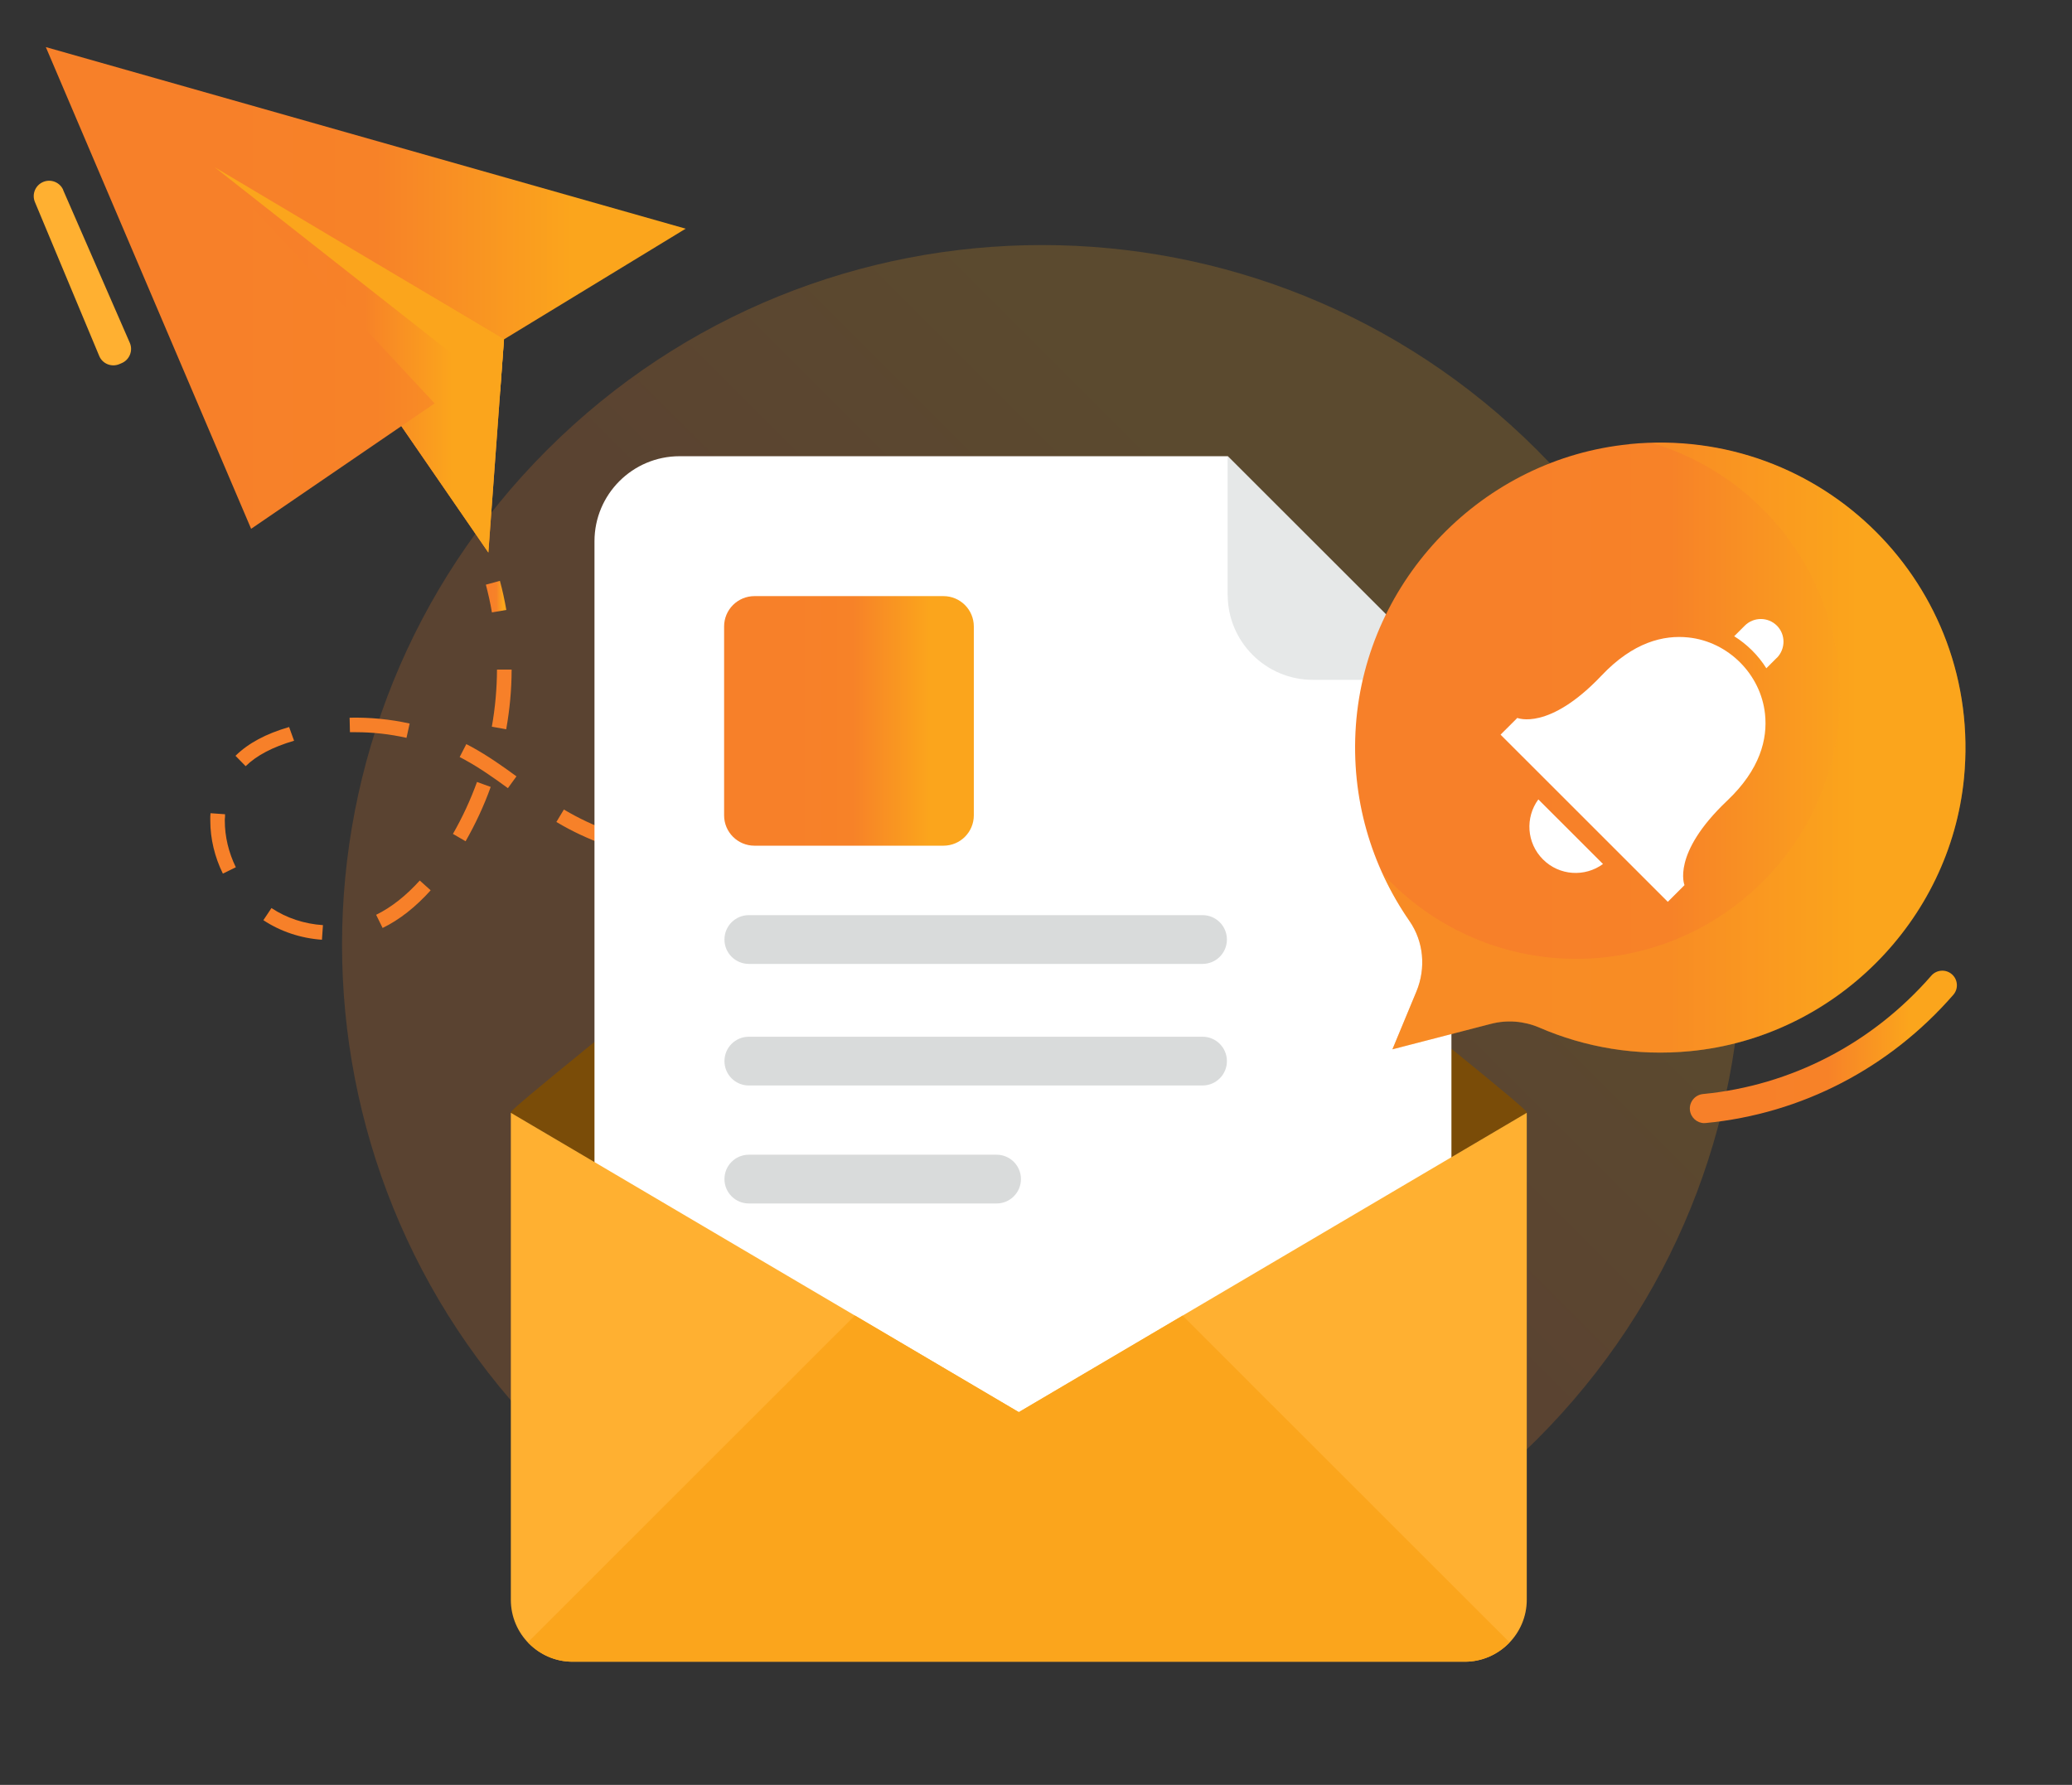 <svg xmlns="http://www.w3.org/2000/svg" width="195" height="168" viewBox="0 0 195 168" fill="none"><rect x="0" y="0" width="195" height="168" fill="#333333" stroke="none"/><g clip-path="url(#clip0_2_1118)"><path opacity="0.2" d="M144.651 135.479C170.378 109.763 170.378 68.069 144.651 42.352C118.924 16.636 77.212 16.636 51.485 42.352C25.758 68.069 25.758 109.763 51.485 135.479C77.212 161.195 118.924 161.195 144.651 135.479Z" fill="url(#paint0_linear_2_1118)"></path><path d="M4.313 4.432L23.634 49.774L37.77 40.107L45.96 52.006L47.431 31.942L64.53 21.524L4.313 4.432Z" fill="url(#paint1_linear_2_1118)"></path><path d="M40.903 37.97L23.634 49.774L37.77 40.107L45.96 52.006L47.431 31.942L20.185 15.727L40.903 37.97Z" fill="url(#paint2_linear_2_1118)"></path><path d="M47.071 36.86L20.185 15.727L47.431 31.942L47.071 36.86Z" fill="#FBA51C"></path><path d="M46.298 57.654C46.15 56.765 45.949 55.887 45.726 55.031L47.049 54.671C47.292 55.57 47.493 56.49 47.652 57.41L46.298 57.643V57.654Z" fill="url(#paint3_linear_2_1118)"></path><path d="M30.299 88.453C28.31 88.315 26.405 87.681 24.786 86.612L25.548 85.47C26.966 86.412 28.638 86.962 30.394 87.078L30.299 88.442V88.453ZM36.002 87.332L35.399 86.105C36.828 85.407 38.203 84.317 39.505 82.879L40.531 83.799C39.113 85.375 37.6 86.57 36.013 87.342L36.002 87.332ZM20.977 82.234C20.205 80.668 19.792 78.944 19.792 77.252C19.792 77.115 19.792 76.977 19.792 76.84L19.813 76.543L21.178 76.639V76.892C21.157 77.019 21.157 77.136 21.157 77.252C21.157 78.733 21.517 80.245 22.194 81.631L20.966 82.234H20.977ZM74.073 81.916V80.541C75.851 80.541 77.692 80.457 79.533 80.319L79.628 81.684C77.755 81.821 75.883 81.895 74.073 81.906V81.916ZM68.508 81.737L67.629 81.673C65.947 81.536 64.413 81.345 62.953 81.091L63.185 79.738C64.603 79.981 66.095 80.171 67.735 80.309L68.592 80.372L68.497 81.737H68.508ZM85.162 81.113L84.983 79.748C86.749 79.505 88.57 79.209 90.389 78.86L90.654 80.203C88.802 80.563 86.961 80.859 85.173 81.113H85.162ZM57.503 79.727C55.895 79.177 54.382 78.511 53.006 77.739C52.795 77.622 52.572 77.495 52.361 77.368L53.07 76.194C53.271 76.311 53.472 76.438 53.673 76.543C54.974 77.273 56.403 77.908 57.937 78.437L57.493 79.738L57.503 79.727ZM43.811 79.177L42.626 78.49C43.515 76.945 44.277 75.295 44.891 73.603L46.181 74.069C45.547 75.845 44.742 77.559 43.822 79.177H43.811ZM96.072 79.029L95.743 77.696C97.458 77.284 99.246 76.808 101.055 76.29L101.436 77.612C99.616 78.13 97.807 78.606 96.072 79.029ZM106.737 75.993L106.314 74.692C108.06 74.132 109.795 73.54 111.52 72.926L111.975 74.217C110.24 74.83 108.494 75.433 106.737 75.993ZM47.8 74.185C46.541 73.265 45.187 72.302 43.716 71.498L43.261 71.255L43.885 70.039C44.044 70.123 44.213 70.208 44.372 70.293C45.917 71.139 47.367 72.165 48.605 73.074L47.8 74.185ZM23.125 72.122L22.162 71.139C23.368 69.954 25.019 69.066 27.209 68.431L27.675 69.722C25.654 70.314 24.151 71.107 23.125 72.112V72.122ZM38.245 69.447C36.69 69.097 35.082 68.918 33.495 68.918H32.934L32.902 67.553C34.796 67.511 36.701 67.691 38.552 68.103L38.256 69.447H38.245ZM47.642 68.643L46.287 68.399C46.605 66.623 46.763 64.825 46.774 63.026H48.15C48.15 64.898 47.97 66.792 47.642 68.632V68.643Z" fill="url(#paint4_linear_2_1118)"></path><path d="M117.202 72.281L116.715 71.001C117.572 70.673 118.418 70.346 119.275 70.018L119.773 71.297C118.916 71.636 118.059 71.964 117.202 72.292V72.281Z" fill="url(#paint5_linear_2_1118)"></path><path d="M160.405 105.714C159.707 105.714 159.114 105.185 159.04 104.476C158.966 103.726 159.516 103.049 160.278 102.975C168.574 102.171 176.203 98.215 181.758 91.837C182.255 91.266 183.123 91.203 183.694 91.7C184.266 92.197 184.329 93.064 183.832 93.635C177.811 100.553 169.537 104.836 160.543 105.703C160.5 105.703 160.458 105.703 160.405 105.703V105.714Z" fill="url(#paint6_linear_2_1118)"></path><path d="M143.687 104.751L95.882 132.928L48.076 104.751C48.076 104.751 48.076 104.699 48.076 104.677C48.118 104.498 50.753 102.298 54.774 99.029C54.816 98.998 54.848 98.966 54.88 98.934C68.085 88.22 95.871 66.284 95.871 66.284C95.871 66.284 123.657 88.22 136.862 98.934C140.947 102.245 143.634 104.487 143.677 104.677C143.677 104.699 143.677 104.73 143.677 104.751H143.687Z" fill="#7A4C08"></path><path d="M115.541 42.941H63.958C59.535 42.941 55.948 46.527 55.948 50.948V128.898C55.948 133.319 59.535 136.905 63.958 136.905H128.587C133.01 136.905 136.597 133.319 136.597 128.898V63.989L115.53 42.931L115.541 42.941Z" fill="white"></path><path d="M115.541 55.982C115.541 60.403 119.128 63.989 123.551 63.989H136.598L115.531 42.931V55.972L115.541 55.982Z" fill="#E6E8E8"></path><path d="M88.791 56.109H71.004C69.426 56.109 68.147 57.388 68.147 58.965V76.744C68.147 78.322 69.426 79.6 71.004 79.6H88.791C90.369 79.6 91.648 78.322 91.648 76.744V58.965C91.648 57.388 90.369 56.109 88.791 56.109Z" fill="url(#paint7_linear_2_1118)"></path><path d="M113.171 86.136H70.476C69.207 86.136 68.18 87.162 68.18 88.432C68.18 89.701 69.207 90.727 70.476 90.727H113.171C114.441 90.727 115.467 89.701 115.467 88.432C115.467 87.162 114.441 86.136 113.171 86.136Z" fill="#D9DBDB"></path><path d="M113.171 97.581H70.476C69.207 97.581 68.18 98.606 68.18 99.876C68.18 101.145 69.207 102.171 70.476 102.171H113.171C114.441 102.171 115.467 101.145 115.467 99.876C115.467 98.606 114.441 97.581 113.171 97.581Z" fill="#D9DBDB"></path><path d="M93.787 108.686H70.476C69.207 108.686 68.18 109.712 68.18 110.981C68.18 112.25 69.207 113.276 70.476 113.276H93.787C95.056 113.276 96.083 112.25 96.083 110.981C96.083 109.712 95.056 108.686 93.787 108.686Z" fill="#D9DBDB"></path><path d="M143.687 104.741V150.58C143.687 153.785 141.063 156.408 137.857 156.408H53.885C50.679 156.408 48.076 153.785 48.076 150.58V104.741L95.882 132.917L143.687 104.741Z" fill="#FFB031"></path><path d="M142.068 154.589L111.298 123.832L95.881 132.917L80.454 123.821L49.684 154.578C50.742 155.699 52.234 156.408 53.885 156.408H137.857C139.518 156.408 140.999 155.699 142.068 154.589Z" fill="#FBA51C"></path><path d="M153.348 41.81C139.581 43.163 128.588 54.502 127.604 68.283C127.117 75.147 129.064 81.514 132.64 86.676C133.995 88.622 134.206 91.129 133.307 93.308L131.042 98.765L140.322 96.364C141.835 95.973 143.433 96.1 144.861 96.713C149.157 98.575 154.004 99.431 159.093 98.934C172.605 97.623 183.525 86.718 184.837 73.222C186.583 55.105 171.484 40.022 153.358 41.799L153.348 41.81Z" fill="url(#paint8_linear_2_1118)"></path><path d="M156.955 84.888L158.532 83.312C158.532 83.312 157.283 80.362 162.532 75.38C165.664 72.418 166.362 69.542 166.108 67.194C165.706 63.46 162.648 60.403 158.913 60.002C156.564 59.748 153.696 60.446 150.734 63.576C145.75 68.833 142.798 67.574 142.798 67.574L141.221 69.15L156.955 84.878V84.888Z" fill="white"></path><path d="M144.776 75.243C143.528 76.945 143.665 79.346 145.21 80.89C146.755 82.435 149.157 82.572 150.861 81.324L144.776 75.243Z" fill="white"></path><path d="M167.218 61.916L166.234 62.9C165.472 61.683 164.425 60.647 163.208 59.885L164.203 58.891C165.039 58.055 166.393 58.055 167.229 58.891C168.054 59.716 168.054 61.07 167.229 61.916H167.218Z" fill="white"></path><g style="mix-blend-mode:color-dodge" opacity="0.3"><path d="M155.474 41.693C165.706 44.75 173.165 54.227 173.165 65.448C173.165 79.145 162.055 90.251 148.353 90.251C141.136 90.251 134.65 87.152 130.121 82.234C130.841 83.799 131.677 85.29 132.64 86.686C133.994 88.633 134.206 91.139 133.306 93.318L131.042 98.776L140.322 96.375C141.835 95.983 143.432 96.11 144.861 96.724C149.157 98.585 154.003 99.442 159.093 98.945C172.605 97.633 183.524 86.739 184.836 73.233C186.519 55.834 172.647 41.239 155.484 41.693H155.474Z" fill="#FBA51C"></path></g><path d="M5.942 17.885L12.217 32.27C12.534 32.999 12.196 33.856 11.466 34.173L11.243 34.269C10.503 34.586 9.646 34.247 9.339 33.507L3.286 19.017C2.969 18.255 3.35 17.388 4.122 17.102C4.842 16.838 5.646 17.177 5.953 17.885H5.942Z" fill="#FFB031"></path></g><defs><linearGradient id="paint0_linear_2_1118" x1="4.902" y1="88.916" x2="98.029" y2="-4.25" gradientUnits="userSpaceOnUse"><stop offset="0.259" stop-color="#F78029"></stop><stop offset="0.516" stop-color="#F78228"></stop><stop offset="0.822" stop-color="#FBA51C"></stop></linearGradient><linearGradient id="paint1_linear_2_1118" x1="4.313" y1="4.432" x2="64.53" y2="4.432" gradientUnits="userSpaceOnUse"><stop offset="0.259" stop-color="#F78029"></stop><stop offset="0.516" stop-color="#F78228"></stop><stop offset="0.822" stop-color="#FBA51C"></stop></linearGradient><linearGradient id="paint2_linear_2_1118" x1="20.185" y1="15.727" x2="47.431" y2="15.727" gradientUnits="userSpaceOnUse"><stop offset="0.259" stop-color="#F78029"></stop><stop offset="0.516" stop-color="#F78228"></stop><stop offset="0.822" stop-color="#FBA51C"></stop></linearGradient><linearGradient id="paint3_linear_2_1118" x1="45.726" y1="54.671" x2="47.652" y2="54.671" gradientUnits="userSpaceOnUse"><stop offset="0.259" stop-color="#F78029"></stop><stop offset="0.516" stop-color="#F78228"></stop><stop offset="0.822" stop-color="#FBA51C"></stop></linearGradient><linearGradient id="paint4_linear_2_1118" x1="19.792" y1="63.026" x2="111.975" y2="63.026" gradientUnits="userSpaceOnUse"><stop offset="0.259" stop-color="#F78029"></stop><stop offset="0.516" stop-color="#F78228"></stop><stop offset="0.822" stop-color="#FBA51C"></stop></linearGradient><linearGradient id="paint5_linear_2_1118" x1="118.553" y1="75.023" x2="114.551" y2="71.043" gradientUnits="userSpaceOnUse"><stop offset="0.104" stop-color="#4AC6D5"></stop><stop offset="0.516" stop-color="#8789B7"></stop><stop offset="0.822" stop-color="#C1509B"></stop></linearGradient><linearGradient id="paint6_linear_2_1118" x1="159.033" y1="91.364" x2="184.167" y2="91.364" gradientUnits="userSpaceOnUse"><stop offset="0.259" stop-color="#F78029"></stop><stop offset="0.516" stop-color="#F78228"></stop><stop offset="0.822" stop-color="#FBA51C"></stop></linearGradient><linearGradient id="paint7_linear_2_1118" x1="68.147" y1="56.109" x2="91.648" y2="56.109" gradientUnits="userSpaceOnUse"><stop offset="0.259" stop-color="#F78029"></stop><stop offset="0.516" stop-color="#F78228"></stop><stop offset="0.822" stop-color="#FBA51C"></stop></linearGradient><linearGradient id="paint8_linear_2_1118" x1="127.53" y1="41.657" x2="184.975" y2="41.657" gradientUnits="userSpaceOnUse"><stop offset="0.259" stop-color="#F78029"></stop><stop offset="0.516" stop-color="#F78228"></stop><stop offset="0.822" stop-color="#FBA51C"></stop></linearGradient><clipPath id="clip0_2_1118"><rect width="195" height="168" fill="white"></rect></clipPath></defs></svg>